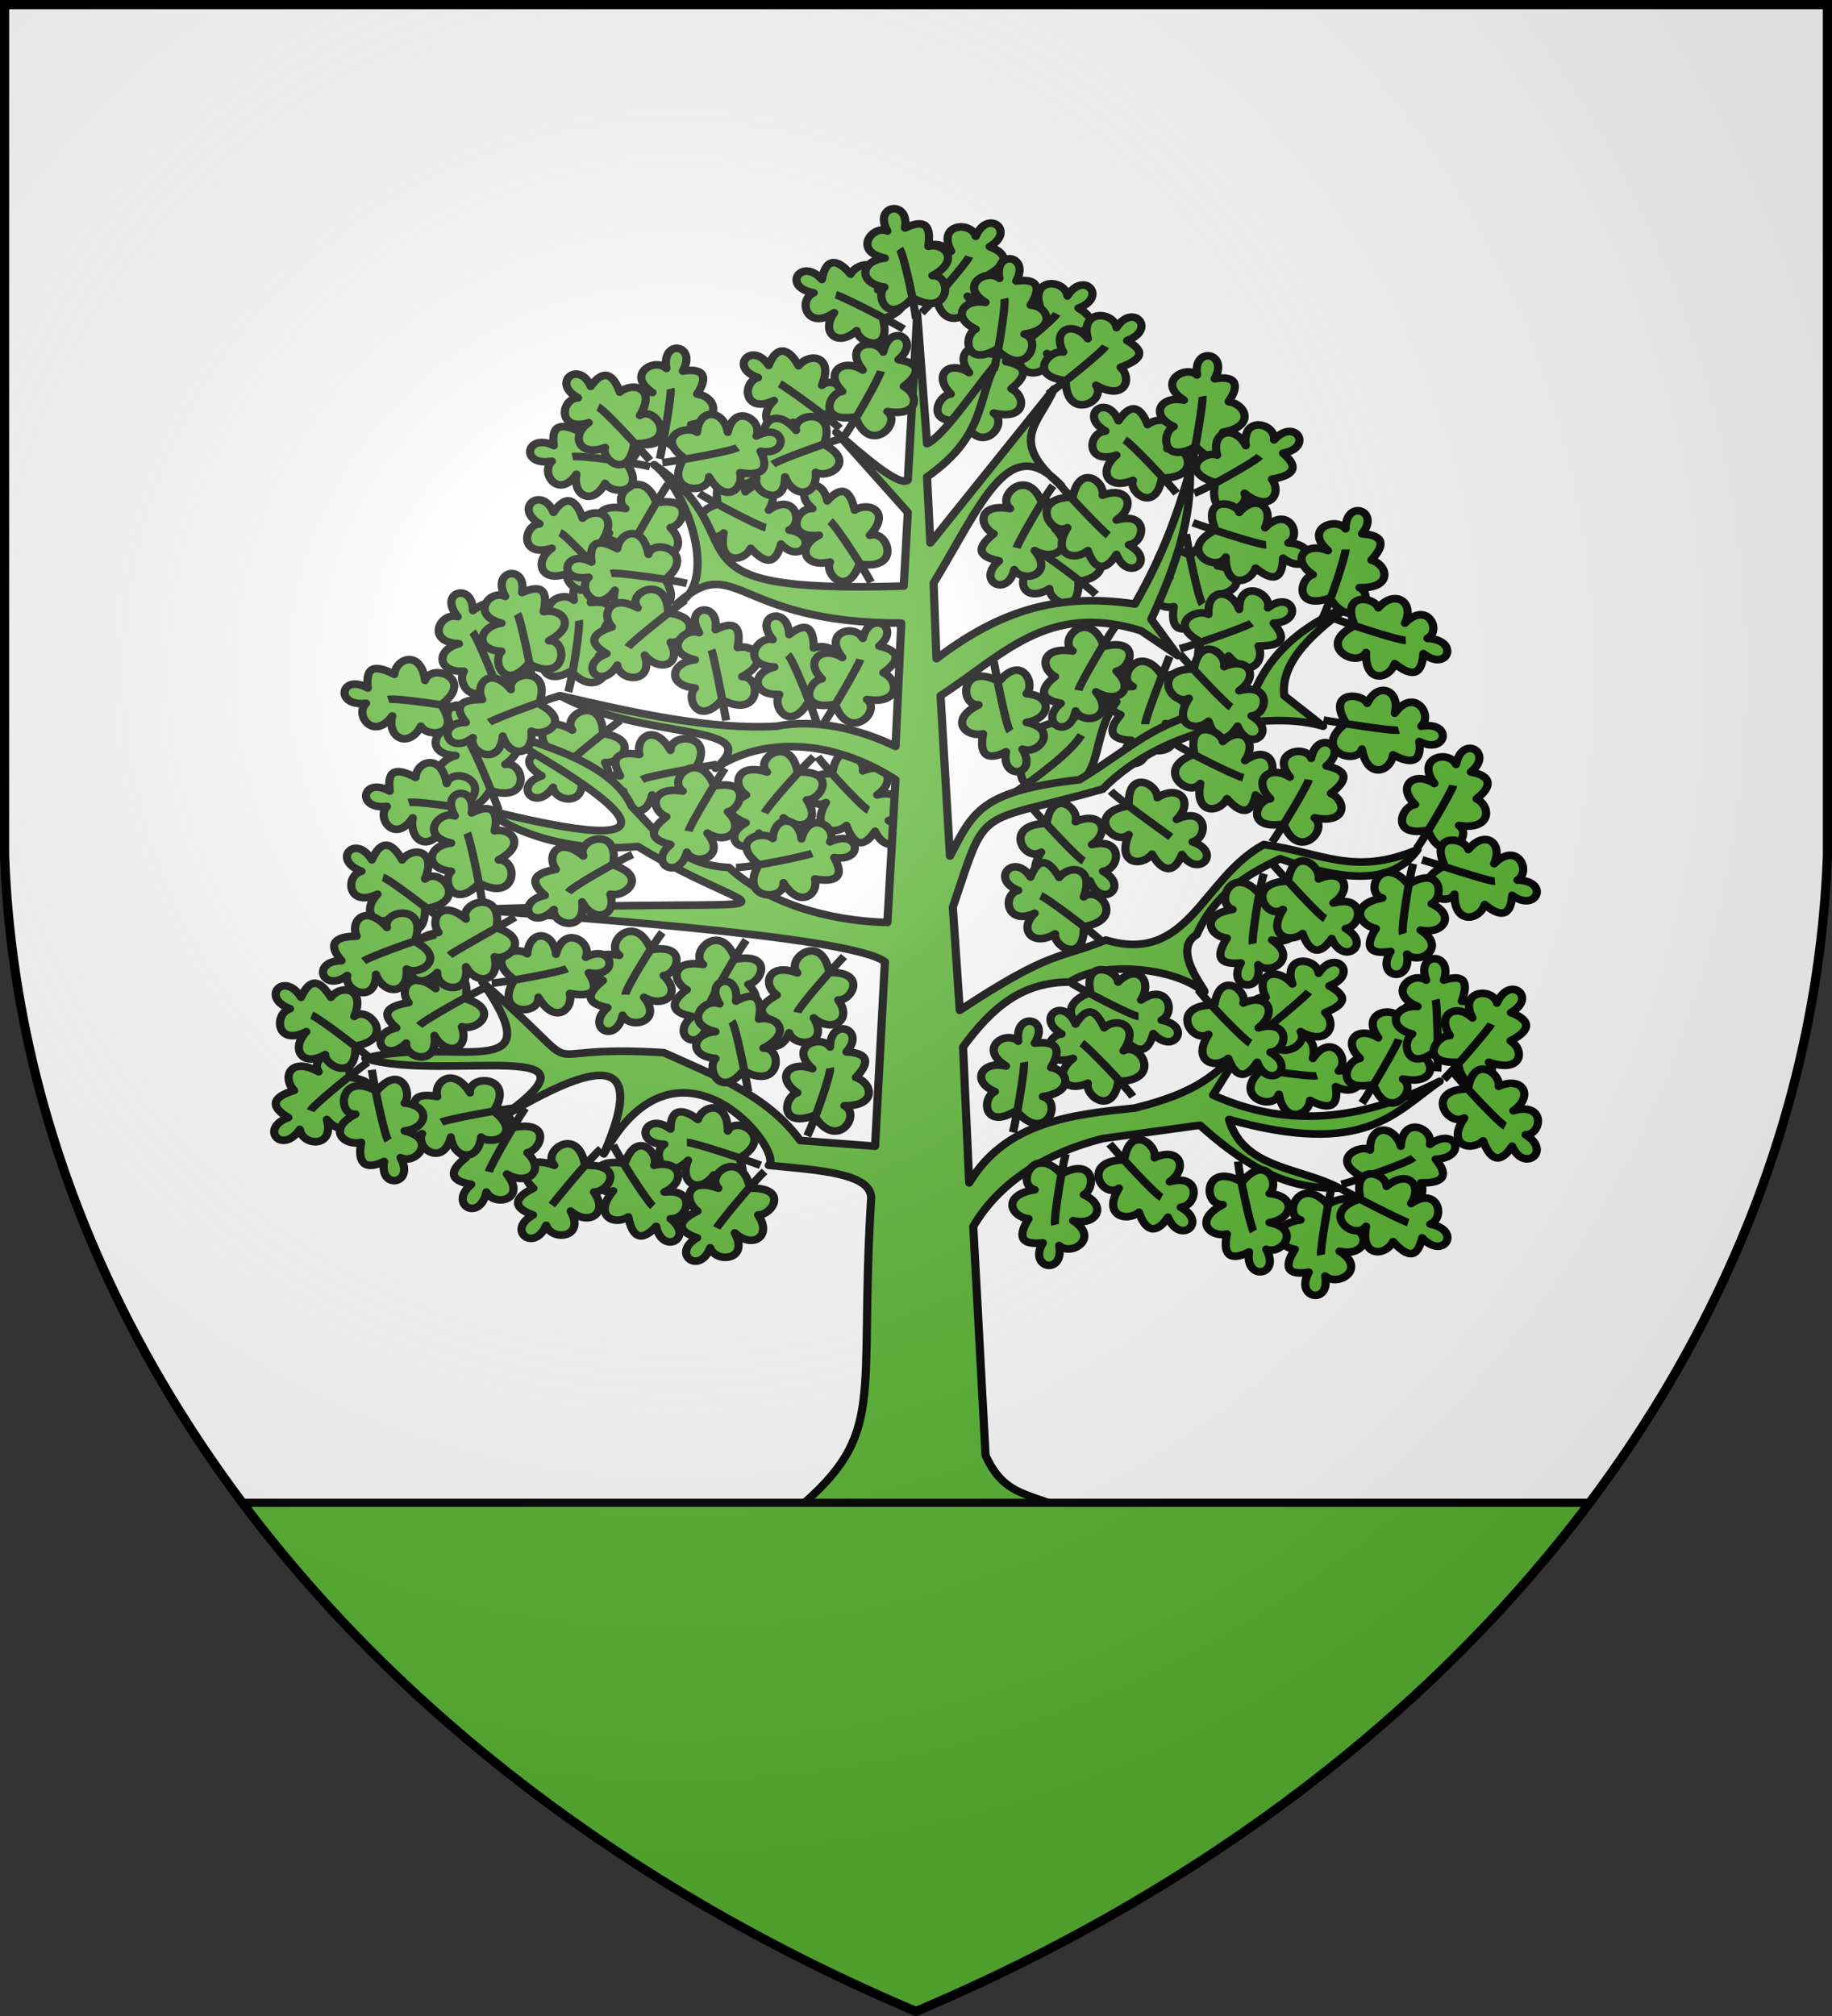 <svg xmlns="http://www.w3.org/2000/svg" xmlns:xlink="http://www.w3.org/1999/xlink" width="600" height="660" stroke="#000"><rect width="100%" height="100%" fill="#333333" stroke="none"/><defs><radialGradient id="c" cx="221" cy="226" r="300" gradientTransform="matrix(1.35 0 0 1.35 -77 -85)" gradientUnits="userSpaceOnUse"><stop stop-color="#fff" stop-opacity=".3"/><stop offset=".2" stop-color="#fff" stop-opacity=".25"/><stop offset=".6" stop-color="#666" stop-opacity=".13"/><stop offset="1" stop-opacity=".13"/></radialGradient><clipPath id="b"><path id="a" d="M1.5 1.5h597V280A570 445 0 0 1 300 658.5 570 445 0 0 1 1.5 280Z"/></clipPath></defs><use xlink:href="#a" fill="#fff"/><g fill="#5ab532"><g stroke-linejoin="round" stroke-width="2"><path d="M402.6 441.4c.8 5.6-1.9 6.1-6.3 3.6-.3 4-6.3 6.4-7.6-1.6-1.4 4.6-11.7.6-4.3-6.4l.2-.6c-4.6-7.7 3.8-8 5.4-4.9 3-6 8.3-3.5 7 2.5 4.4-7 9.3 0 6.3 3.3 7.7-1.3 6.1 7.7-.7 4.1Zm-23.2-5.4c3.6.7 16.9 3 18.6 2.5M396 490c-5.6 1-6-1.7-3.4-6-4.3-.6-6.6-6.4 1.4-7.7-4.5-1.3-.3-11.8 6.4-4.3h.6c8-4.3 8 4 5 5.6 6 2.9 3.3 8.4-2.5 6.9 6.8 4.5-.2 9.5-3.5 6.5 1.4 7.7-7.6 6-4-1Zm5.7-23c-.7 3.4-3 17-2.7 18.5M167 382c2.3-5.6 5-4.6 7.4 0 2.6-3.6 8.6-2.6 5.6 5 3.7-3.3 10.6 5.6 1 7.6l-1 .4c0 9-7 5-7 1.7-5.4 3.7-8.7-1.3-4.6-5.7-7.4 3.7-8-5-3.9-6-7.5-3-1.5-10 2.5-3Zm17.5 16c-2.5-2-13.2-11-14.8-11.4M208.5 360c-4.9-3.3-3.5-5.6 1.5-7.3-3-3.2-1-9 6-4.7-2.7-4 7-9.5 7.5.6l.5.4c8.7 1.7 3.6 8 0 7.5 3 6.1-2.6 8.5-6 3.5 2 8-6.3 7-6.7 3-4.3 6.7-10-.4-2.8-3Zm19.2-14.5c-2.7 2.1-13.2 11.1-14 12.5" transform="matrix(1.34 0 0 1.25 -102 -196)"/><path d="M227.7 360c-2.7-5-.3-6.5 4.7-5.6-1-4.4 3.6-8.4 7.6-1.1 0-4.8 11-4.3 6.3 4.4v.8c6.7 5.5-.8 8.8-3.3 6.5-1 6.6-6.7 6-7.5 0-1.8 8-8.8 3-7-1-7 4-8.5-5.3-.8-4Zm23.7-3c-3.4.6-16.9 3-18.4 4M290 374.5c-3 4.8-5.3 3.5-7-1.5-3 3-9 1-5-6-4 2.6-9-7.3 1-7.6l.6-.4c1.4-9 8-3.7 7.4-.3 6-2.7 8.3 2.8 3.5 6.3 7.8-2 7 6.3 2.8 6.7 6.7 4.3-.3 10-3.3 2.8ZM276 355c2 3 11 13.4 12.4 14M220.5 314.6c5.5-.6 6.1 2 3.5 6.4 4.3.5 6.5 6-1.5 7.5 4.5 1.5.5 11.8-6.5 4.5l-.5-.3c-7.5 4.3-8-3.7-4.9-5.7-6-2.7-3.3-8 2.4-6.6-6.7-4.4.3-9.4 3.4-6.4-1.4-8 7.6-6 4.1.6ZM215 338c1-3.5 3-17 2.6-18.7M226 303.6c-5.4-1.2-5-3.9-1-7.2-4-1.9-4-8.1 4-6.4-4-3 3.7-11.4 7.4-2l.6.4c9-1.4 6 6.3 3 6.6 4.5 5 0 9-5 5.7 5 6.6-3.3 8.7-5 4.9-2 7.8-9.7 3.1-4-2Zm13.4-20c-2 3-8.4 14.9-8.9 16.4M352.6 350.7c-5.6-.2-5.6-3-2.6-6.7-4-1.4-5-7.5 3-7.4-4.3-2.2 1.7-11.6 7-3.1l.7.5c8.3-3.3 7.3 5 3.8 6 5.5 4 1.8 8.6-3.5 6.3 5.7 5.7-2 9.2-4.5 5.7-.2 8-8.8 4.7-3.9-1.3Zm9.4-22c-1.3 3.3-6 16.3-6 17.8M368.7 320.5c-5.1 2.5-6.4.2-5.7-4.8-4 1-8-3.7-1-7.7-4.7.3-4.3-11 4.5-6h.8c5.7-7 8.7.6 6.4 3 6.7 1 5.9 7 0 7.5 7.9 1.9 3 8.9-.7 7.1 3.6 7-5.5 8.4-4.3.9Zm-2.7-23.8c.4 3.3 3 16.9 4 18.3M326.6 296c2.4-5.3 4.8-4.3 7.4 0 2.5-3.3 8.6-2.3 5.7 5.3 3.3-3.3 10.3 5.7.6 7.7l-.6.4c.3 8.9-7.2 5-7.1 1.6-5.6 3.7-8.6-1.3-4.6-5.7-7.4 3.7-8-4.8-4-6-7.4-2.9-1.4-9.9 2.6-3.3Zm17.4 16.5c-2.5-2.5-13-11.1-14.7-11.5" transform="matrix(1.34 0 0 1.25 -102 -196)"/><path d="M320.3 303.7c-5.6-1.2-5.3-3.7-1.3-7.1-3.7-2-4-8.1 4-6.6-3.6-3 4-11 7.6-2l.4.5c9-1.5 6.4 6.5 3 6.8 4.6 4.7 0 8.7-5 5.7 5 6.4-3 8.6-5 5-1.6 7.5-9.5 3-3.7-2.3Zm13.2-19.7c-2 2.7-8.5 14.7-8.9 16.3M339.7 237.5c4.8 3 3.3 5.5-1.4 7.1 3 3.1.7 8.9-6.3 4.8 3 4.1-7 9.3-7.4-.8l-.6-.6c-8.5-1.5-3.4-8 0-7.3-3-6.1 2.7-8.4 6.3-3.7-2.3-7.7 6.2-7 6.7-2.7 4-6.8 10 .3 2.7 3.2Zm-19.3 14.2c2.9-2.1 13.2-11.1 14-12.7" transform="matrix(1.34 0 0 1.25 -102 -196)"/><path d="M322 251.5c5.7 1.2 5 3.9 1.3 7.1 3.7 2 3.7 8.4-4.3 6.4 4 3-3.5 11.5-7 2l-1-.3c-8.5 1.6-6-6.3-2.5-6.7-4.5-5-.5-9 4.5-5.6-4.6-6.4 3.6-8.8 5.4-4.9 1.6-7.8 9.6-3.1 3.6 2Zm-13 20c2-3 8.5-15 9-16.5M318 221.4c5 2.1 4 4.6 0 7.2 3 2.4 2 8.7-5.4 5.8 3.4 3.6-5.6 10.6-7.6.6l-.5-.5c-8.9 0-5-7.5-1.5-7.2-4-5.3 1-8.7 5.6-4.7-3.6-7.3 4.9-7.9 6-3.9 2.9-7.3 9.9-1.4 3.4 2.7Zm-16.6 17.3c2.6-2.7 11.1-13.2 11.6-14.7M277 230c1-6 4-5.3 7-1.4 2-3.6 8.3-3.9 6.7 4.1 3-3.7 11.3 3.7 2 7.3l-.7.7c2 8.7-6 6.3-6.5 2.7-4.8 4.6-8.9.3-5.5-4.7-6.7 4.9-9-3.4-5-5.2-8-1.5-3-9.5 2-3.5Zm20 13c-3-2-15-8.6-16.6-9M211.5 273.5c-.8-5.5 1.9-6.1 6.5-3.5.3-4.3 6-6.5 7.4 1.5 1.6-4.5 11.6-.5 4.3 6.5l-.2.5c4.5 7.5-3.8 8-5.5 4.9-3 6-8 3.3-7-2.4-4.3 6.7-9-.3-6-3.4-8 1.4-6.3-7.6.5-4.1ZM235 279c-3.7-1-17-3-19-2.6" transform="matrix(1.34 0 0 1.25 -102 -196)"/><path d="M243 254c5.7-1 6 2 3.5 6 4.5.7 6.5 6.5-1.5 8 4.5 1.3.4 11.6-6.3 4h-.7c-7.7 4.4-8-4-5-5.5-6-2.9-3-8.2 2.6-6.9-6.6-4.6.4-9.3 3.4-6.3-1.3-7.9 7.7-6.3 4 .7Zm-5.6 23c.6-3 3-17 2.6-18.4M267 299.3c-1.4 5.7-4 5.1-7.4 1.1-1.9 3.9-8.1 4-6.6-4-3 3.6-11-3.7-2-7.4l.5-.6c-1.5-8.8 6.5-6.4 6.8-2.8 4.7-4.6 8.7-.2 5.7 4.8 6.5-4.9 8.6 3.6 5 5.2 7.6 1.4 3 9.4-2 3.7ZM247 286c2.7 2 14.7 8.7 16.3 9" transform="matrix(1.34 0 0 1.25 -102 -196)"/><path d="M278.3 288c3.7-4.4 5.7-2.6 6.7 2.4 3.7-2.4 9 .6 3.7 6.6 4.3-1.6 7.9 9-2 7.6l-.7.4c-3 8.3-8.5 2-7-1-6.7 1.6-8-4.3-2.7-7-8.3 1-5.8-7.3-1.6-7-5.7-5 2.3-9.7 3.6-2Zm10.7 21.3c-1.6-3.3-8.6-14.9-10-16M349 340.6c-8 11.4-.7 26-21.5 22.4l-1.5-2c-5-17.3 10.7-13.3 23-20.4Z" transform="matrix(1.34 0 0 1.25 -102 -196)"/><path d="M323.3 365c6-4.4 14.7-11.3 17.1-15.7" transform="matrix(1.34 0 0 1.25 -102 -196)"/><path d="M348 559.3c14.3 7.4-89 13.7-89 5.7 2.6-3.4 3-5 12-13 22-20 15-28 18-80.7 1-7.3-13-8-25-9.3 4-3.4-21.7-39-40.3-3 12.3-30-5.7-22-26.7-8.4 32-23.3-12.4-10.2-31.6-16.6 20.9-6 46.6 7.6 28.6-20 29.6 27.6 8 16 44.4 18.5 12.3 6 25.1 11 33.3 23L290 457l2.4-48.3c-8.4-7-85.4-12.2-100-13.7 87.1-3.5 71.6 4.5 39.6-16.5-24 2.5-39-10.1-35.5-9.2 55.5 14.7 26.1-6-1.5-22.3 6 3 30 7.5 35.5 21 6.5 7 11.5 15.4 23.8 16 9 9 23.7 14 38.7 14.4l2-37.4c-16-11-32.7-11-44-3 13-12-17.4-7-38-19 18.5 4.6 37 9 53 8 9-2 20 .6 29 5.3l1.4-32.3c-41.1 0-40.1-19-54.9-5 10.5-5 2.9-29.6-5.5-36.5 26.7 19.9-1 33.8 61 31.8l1-19.3-17.5-21c5.8 5.4 15.5 14.6 17.5 12.5l2.3-43.5 2.4 34c4-2 10.8-13 16.7-20.7-4.4 9-2.4 18.7-16.7 29.4l.8 17.3 30.2-40.3c-3.7 9.3-11.4 13.3 1.8 25.3-12.8-14.7-19.5 5-31.2 25.5l.7 19.8c14-11.3 28-17.6 48.5-14.3 7-13 10.5-24 13.5-35 0 9.4-1 19.4-9.5 39l6.5 9.5-9-6.5c-23-7.7-34 6.7-49 17l2.3 42c5.7-11.6 7.4-17 31.7-20 16-10.6 17.4-15.5 42-21 4.7-14.5 16-21 24.7-25-9.3 7-17.7 15-16.7 24l9.5 8c-12.2-4-38.5-.3-53.9 16.5-31.6 9.5-28 3.5-36.6 30.9l1.7 27c22.6-16 24.3-13.4 35.7-18.4 20.3 6.5 23.6-16.3 38.6-25 14 2 22 8.4 37.6 1.3-4.6 7-13.6 10.2-33.6 2.4-8.4 4.3-16 9.3-20.4 19.9-7 4.4 4.4 17 1.4 14.7-7.4-6.3-25-7.8-32.4-2.3-11.6 0-18.9 6.5-26.1 17l1.5 35.6c9-16.1 25.3-17.9 40.5-19.6 15-4 19.9-8.5 27-17l-7.9 13.6c19.4 9.4 37.9 5.9 55.4-3.6-11 8-18 20-51.5 10 3.5 13 17.5 12.5 27 18-9.2 0-18.5-1.5-34.1-16.5l-23.8 3.5c-14.6 4-25.6 12-31.6 23l3 60c6 14 14 8 31 21Z" transform="matrix(1.34 0 0 1.25 -102 -196)"/><path d="M264 252.5c2-5.5 5-4.5 7.3.1 2.7-3.6 8.7-2.6 5.7 5.1 3.7-3.3 10.5 5.3.7 7.6l-.7.7c0 8.7-7 5-7 1.4-5.5 3.6-9-1.4-4.7-5.7-7.3 3.7-8-4.7-3.9-6-7.4-2.7-1.4-9.7 2.6-3.2Zm17.4 16.5c-2.4-2.5-13.4-11-14.7-11.7" transform="matrix(1.34 0 0 1.25 -102 -196)"/><path d="M295.7 251c5.6 1 5.3 3.7 1.3 7 3.7 2 4 8-4 6.6 3.7 2.9-4 11.4-7.6 1.9l-.4-.5c-9 1.6-6.4-6.3-3-6.7-4.6-4.8 0-8.9 5-5.6-5-6.7 3-8.7 5-4.7 1.6-8 9.5-3.3 3.7 2Zm-13.2 20c2-3 8.5-15 8.9-17M259.6 278c-3.6-4.3-1.6-6 3.7-6-1.7-4 2.2-9 7.4-2.5-1.1-4.5 10-6.2 6.9 3.5l.4.5c7.4 4.5.4 8.8-2.5 7 .5 6.5-5.5 6.9-7.5 1.2 0 8.3-8 4.3-7 .3-6 5-9-3.6-1.4-4Zm23-6.6c-3.6 1-16.2 5.9-17.6 7" transform="matrix(1.34 0 0 1.25 -102 -196)"/><path d="M262 275c2.4 5 0 6.5-5 5.6 1 4.4-3.7 8.4-7.6 1.1.2 4.8-11 4.3-6.4-4.4v-.8c-6.7-5.5 1-8.5 3.5-6.5.5-6.5 6.5-6 7.5 0 1.7-8 8.7-3 7 1 7-4 8.4 5.3 1 4Zm-24 3c3.5-.5 17-3 18.4-4M220.5 258c3.1-4.7 5.5-3.3 7.1 1.5 3.4-2.9 9-.9 4.9 6.1 4-2.6 9.5 7.4-.8 7.4l-.7.6c-1.4 8.8-8 3.7-7 .4-6.3 2.6-8.6-3-4-6.5-7.6 2.5-7-6.2-2.6-6.5-6.8-4 .3-10 3.1-3Zm14.5 19.4c-2.3-2.9-11.3-13.4-12.7-14M297.3 216.5c5.1-2.5 6.4-.5 5.7 4.8 4-1 8 3.7 1 7.7 5-.3 4.4 11-4.5 6h-.5c-6 7-9-.7-6.7-3-6.6-1-5.9-7 .1-7.6-8-1.8-3-8.8.6-7.1-3.6-6.9 5.5-8.3 4.3-.8Zm2.7 23.8c-.3-3.3-3-17-4-18.3M324.5 230.4c5.5-.8 6.1 1.9 3.5 6.3 4.4.3 6.5 6.3-1.5 7.6 4.5 1.4.5 11.7-6.5 4.3l-.5-.2c-7.5 4.6-8-3.8-4.9-5.4-6-3-3.3-8 2.4-7-6.7-4.4.3-9 3.4-6.3-1.4-7.7 7.6-6.1 4.1.7Zm-5.5 23.3c1-3.7 3-17 2.6-18.7M351.6 246c4.8 3 3.4 5-1.6 7 3 3 1 9-6 4.7 2.7 4.3-7 9.3-7.4-.7l-.6-.6c-8.6-1.4-3.5-8.1 0-7.4-3-6 2.6-8.3 6-3.5-2-7.9 6.4-7.1 7-2.9 4-6.6 10 .4 2.6 3.4Zm-19.3 14c2.7-2 13.2-11 14-12.5M349 302c-3 5-5.5 3.7-7-1-3.4 3-9 1-5-6-4 2.4-9.4-7.5.7-8h.6c1.7-9 8-4 7.3-.5 6.1-2.5 8.4 2.8 3.4 6.5 8-2.4 7 6 3 6.5 7 4.1-.3 10-3 2.5Zm-14.4-19c2.1 3 11.1 13 12.4 14M322 353.7c-5 2.7-6.5.3-5.6-4.7-4.4 1-8.4-3.7-1.1-7.6-4.8.2-4.3-11 4.4-6.4h.8c5.5-6.7 8.8 1 6.5 3.5 6.6.5 6 6.5 0 7.5 8 1.7 3 8.7-1 7 4 7-5.3 8.4-4 .7Zm-3-23.7c.6 3.5 3 17 4 18.3" transform="matrix(1.34 0 0 1.25 -102 -196)"/><path d="M349.5 267c3.1-5 5.5-3.5 7.1 1 3.4-2.7 9-.7 4.8 6.3 4.1-2.6 9.3 7.3-.7 7.7l-.7.4c-1.5 8.6-8 3.6-7 .2-6.3 2.8-8.6-2.6-4-6.6-7.7 2.6-7-6-2.7-6.3-6.7-4.2.4-10 3.2-2.7Zm14.2 19c-2-2.7-11-13-12.7-14" transform="matrix(1.34 0 0 1.25 -102 -196)"/><path d="M373 256c5.6-1 6 2 3.4 6 4.3.7 6.6 6.5-1.4 8 4.5 1 .3 11.6-6.4 4h-.6c-8 4.4-8-4-5-5.5-6-2.9-3.3-8.2 2.5-6.9-6.8-4.6.2-9.3 3.2-6.6-1.1-7.6 7.9-6 4.3 1Zm-5.7 23c.7-3.3 3-17 2.7-18.4" transform="matrix(1.34 0 0 1.25 -102 -196)"/><path d="M389.7 275.5c4.3 3.9 2.3 5.9-2.7 6.8 2.5 3.7-.5 9-6.7 3.7 1.7 4.4-8.8 8-7.3-2l-.4-1c-8.3-3-2.2-8.3 1-7-1.6-6.5 4.4-8 7-2.5-1-8.1 7.4-5.8 6.9-1.5 5.2-6 9.8 2 2.2 3.5ZM368 286c3.4-1.4 15-8.4 16-9.7" transform="matrix(1.34 0 0 1.25 -102 -196)"/><path d="M389.7 303c-.2 6-2.7 6-6.7 2.6-1.4 4.1-7.4 5.4-7.3-2.9-2.3 4.3-11.7-1.7-3.2-6.7l.5-1c-3-8 5-7 6-4 4-5 8.7-1.5 6.3 4 5.7-6 9.2 2 5.7 4 8 .4 5 9-1.3 4Zm-22-9.3c3.3 1.3 16.3 5.9 17.9 5.8" transform="matrix(1.34 0 0 1.25 -102 -196)"/><path d="M409 296.6c5.6.4 5.6 3 2.3 6.9 4.1 1.2 5.3 7.5-2.9 7.2 4.3 2.3-1.4 11.7-6.9 3.3l-.5-.5c-8.5 3.1-7.4-5.1-4-6.2-5.5-3.9-2-8.7 3.7-6.3-6-5.6 1.8-9 4.3-5.7 0-8 8.7-4.7 4 1.3Zm-9.6 22c1.6-3.3 5.6-16.2 5.6-17.9" transform="matrix(1.34 0 0 1.25 -102 -196)"/><path d="M424 328c-.4 6-3 6-7 2.6-1.3 4.1-7.3 5.4-7-2.9-2.4 4.3-12-1.7-3.4-6.7l.4-1c-3-8 5-7 6-4 4-5 9-1.5 6.5 4 5.5-6 9.1 2 5.5 4 8 .4 5 9-1 4Zm-22-9.3c3 1.3 16 5.9 17.7 5.8M387.4 320c3.6 4.5 1.6 6-3.7 6 1.7 4-2.2 9-7.3 2.6 1 4.7-10.1 6.4-6.9-3.3l-.5-.7c-7.4-4.6-.4-8.6 2.5-6.9-.5-6.7 5.5-7 7.5-1.3 0-8.1 8-4.4 7-.4 6-5 9 3.7 1.4 4Zm-22.9 6.7c3.5-1 16.2-5.7 17.5-6.7" transform="matrix(1.34 0 0 1.25 -102 -196)"/><path d="M378.6 347c-3 5-5.6 3.5-7.1-1.3-3.1 3-9 .9-4.8-6-4.1 2.3-9.3-7.3.7-7.7l.6-.4c1.6-8.6 8-3.6 7.3-.2 6.1-2.8 8.7 2.6 3.7 6.3 8-2.3 7 6.3 3 6.6 6.6 4.1-.6 10-3.4 2.7Zm-14.2-19c2.1 2.7 11.1 13 12.6 14M335.4 341c-5.4-1-5.1-4-1.4-7-3.6-2-3.7-8 4.3-6.7-3.8-2.9 3.7-11.3 7.4-1.9l.6.6c8.7-2 6.2 6 2.7 6.6 4.7 4.8.3 8.8-5 5.4 5 6.7-3 9-5 5-1.5 8-9.4 3-3.6-2Zm13.2-20c-2 3-8.6 15-8.9 16.6M211.4 291c3.1-5 5.6-3.3 7.1 1.5 3.2-3 9-1 4.8 6 4.1-2.5 9.3 7.5-.7 7.5l-.6.6c-1.6 8.7-8 3.4-7.3.4-6.1 2.6-8.4-3-3.7-6.6-8 2.6-7-6.1-3-6.4-6.5-4.3.6-10 3.4-3Zm14.2 19.3c-2-2.8-11-13.3-12.6-14" transform="matrix(1.34 0 0 1.25 -102 -196)"/><path d="M220.7 304c-.7-5.7 1.9-6 6.3-3.5.6-4.5 6.3-6.5 7.6 1.5 1.4-4.6 11.8-.4 4.4 6.3v.7c4 7.7-4 8-5.7 5-2.9 6-8.3 3-6.9-2.6-4.4 6.6-9.4-.4-6.4-3.4-8 1.3-6-7.7.7-4Zm23.3 5.6c-3.4-.9-17-3-18.6-2.6" transform="matrix(1.34 0 0 1.25 -102 -196)"/><path d="M224.4 328c-4.9-3-3.4-5.4 1.3-7-2.7-3-.7-9 6.3-5-3-4 7-9 7.4 1l.6.4c8.6 1.6 3.5 8.1 0 7.6 3 6-2.7 8-6.3 3.4 2.3 7.6-6.2 7-6.7 2.6-4 7-10 0-2.6-3Zm19.2-14c-2.6 2-13.2 11-14 12.3" transform="matrix(1.34 0 0 1.25 -102 -196)"/><path d="M251 321.7c5-2.7 6.3-.3 5.4 4.7 4.2-1 8.2 3.6 1.1 7.6 4.9 0 4.5 11-4.5 6.3l-.7.1c-5.6 6.6-8.7-.9-6.3-3.4-7-.7-6-6.7 0-7.4-8-1.9-3-8.6 1-7.1-4-7 5-8.5 4-.8Zm2.6 23.8c-.6-3.5-3-17-3.6-18.5" transform="matrix(1.34 0 0 1.25 -102 -196)"/><path d="M269 323c4.4-3.7 6-1.6 6 3.5 4-1.5 9 2.2 2.5 7.5 4.5-1 6.5 10-3.5 7h-.5c-4.5 7.7-8.8.7-6.9-2.3-6.6.3-7-5.7-1.2-7.2-8.4-.5-4.4-8.2-.4-7.2-5-6.3 3.7-9.3 4-1.3Zm6.7 23c-1-3.6-5.7-16.4-7-17.7" transform="matrix(1.34 0 0 1.25 -102 -196)"/><path d="M291 326c5.4 1.3 5 4 1 7 4 2 4 8.4-4 7 3.7 3-4 11-7.5 2l-.5-.7c-9 1.7-6.3-6.3-3-6.7-4.5-4.6 0-8.9 5-5.6-5-6.6 3-9 5-5 1.7-7.7 9.6-3 4 2Zm-13.4 20c1.9-3 8.4-15 8.8-16.5M258.4 372.3c-5.4-2.3-4.4-4.7.1-7.3-3.5-2.5-2.5-8.6 5.1-6-3.3-3.3 5.4-10 7.4-.4l1 .4c8.6 0 4.7 7.5 1.3 7.3 3.7 5.7-1.3 8.7-5.7 4.7 3.7 7.3-4.6 8-6 4-2.9 7.3-9.9 1.3-3.2-2.7ZM275 355c-2.6 2.5-11.3 13-12 14.7" transform="matrix(1.34 0 0 1.25 -102 -196)"/><path d="M240 378c-5.5-1.4-5-4-1-7.3-4-1.7-4-8.1 4-6.7-4-3 3.7-11 7.4-2l.6.6c9-1.6 6 6.4 3 6.8 4.4 4.6 0 8.9-5 5.6 5 6.6-3.4 8.7-5 5-2 7.7-9.7 3-4-2Zm13.3-20c-1.9 3-8.6 15-8.9 16.5M280 381.4c2.7 5.1.3 6.6-4.7 5.6 1 4-3.7 8-7.7 1 .4 5-10.9 4.5-6.2-4.4l-.1-.6c-6.8-6 .7-9 3.7-6.6.4-6.4 6.4-5.8 7 .1 2-7.9 9-3 7 .8 7-3.7 8.7 5.3 1 4.1Zm-24 2.6c3.7 0 17-3 18.6-3.7M191 346c4.5-3.4 6-1.3 6 4 4-2 9 2 2.6 7 4.7-1 6.4 10-3.2 7l-.8.3c-4.6 7.7-8.6.7-6.9-2.3-6.7.5-7-5.5-1.2-7.3-8.2-.4-4.5-8.1-.5-7.1-5-6.2 4-9.2 4-1.6Zm7 23c-1-3.3-6-16-7-17.4M191.7 316.7c4.6-3.7 6.3-1.3 6.3 3.7 4-1.4 8.7 2.3 2.4 7.6 4.6-1 6.3 10-3.4 6.7l-.6.3c-4.4 7.6-8.8.6-6.9-2.4-6.5.4-7-5.6-1.2-7.2-8.3-.4-4.6-8.4-.3-7.1-5-6.3 3.6-9.3 3.7-1.6Zm6.9 23c-1-3.4-5.9-16.2-7-17.4" transform="matrix(1.34 0 0 1.25 -102 -196)"/><path d="M203.7 312c5.3-2.5 6.3 0 5.3 5 4.4-1 8.4 3.6 1.3 7.6 4.7-.2 4.4 10.9-4.3 6.4h-1c-5.6 6.7-8.7-1-6.3-3.6-6.7-.4-5.7-6.4 0-7.4-7.7-2-3-9 .9-7-3.6-7 5.4-8.5 4.1-1Zm2.7 24c-.4-3.6-3-17-3.8-18.4" transform="matrix(1.34 0 0 1.25 -102 -196)"/><path d="M190 346c-3.3-4.5-1-6 4-6-2-4 2-9 7-2.6-1-4.7 10-6.4 7 3.3l.3.7c7.7 4.6.7 8.6-2.3 6.9.6 6.7-5.4 7-7 1.3-.7 8.1-8.4 4.4-7.3.4-6.2 5-9.3-4-1.7-4Zm23-7c-3.3 1-16 6-17.3 7" transform="matrix(1.34 0 0 1.25 -102 -196)"/><path d="M166 337c-.6-6 2-6 6.5-3.6.5-4.4 6.5-6.4 7.5 1.6 1.6-4.7 12-.5 4.4 6l-.1 1c4.4 7.6-3.8 8-5.3 5-3 6-8.4 3-7-2.7-4.5 6.7-9.4-.3-6.4-3.3-7.9 1-6.2-8 .4-4Zm23.5 5.5c-3.5-.9-17-3-18.5-2.5M171.4 364c-.8-6 1.9-6 6.3-3.6.3-4.4 6.3-6.4 7.6 1.6 1.4-4.7 11.7-.5 4.3 6l-.2 1c4.6 7.6-3.8 8-5.4 5-3 6-8 3-7-3-4.4 7-9 0-6.3-3-7.7 1-6.1-8 .7-4Zm23.3 5.5c-3.7-.9-17-3-18.7-2.5" transform="matrix(1.34 0 0 1.25 -102 -196)"/><path d="M191.4 369.7c5.1-2.7 6.6-.3 5.6 4.7 4-.9 8 3.6 1 7.6 5 0 4.4 11-4.4 6.3l-.6.1c-6 6.6-9-.9-6.6-3.4-6.7-.7-5.9-6.7 0-7.4-7.9-1.9-3-8.6.9-7.1-3.8-6.9 5.3-8.5 4.1-.8Zm2.6 23.8c-.3-3.5-3-17-3.7-18.5M240 452.5c0-5.5 3-5.5 6.7-2.5 1.3-4 7.3-5 7.3 3 2-4.3 11.6 1.6 3 7v.6c3 8.4-5.3 7.4-6.4 3.9-3.9 5.5-8.6 1.8-6.3-3.8-5.6 6-9.3-1.7-5.8-4.2-7.9-.2-4.5-8.8 1.5-4Zm22 9.5c-3.4-1.4-16.3-6-18-6" transform="matrix(1.34 0 0 1.25 -102 -196)"/><path d="M246.5 481c-5.5-2-4.5-4.7.1-7-3.6-3-2.6-9 5.1-6-3.3-3.6 5.3-10.4 7.6-.6l.7.6c8.7 0 5 7 1.4 7 3.6 5.6-1.4 9-5.7 4.7 3.7 7.3-4.7 8-6 3.9-2.7 7.4-9.7 1.4-3.2-2.6Zm16.5-17.4c-2.5 2.4-11 13.4-11.7 14.8" transform="matrix(1.34 0 0 1.25 -102 -196)"/><path d="M236.5 478c-3.8 4.4-5.9 2.6-6.8-2.5-3.7 2.5-8.7-.5-3.7-6.8-4.4 1.9-8-8.7 2-7.3l1-.4c3-8.3 8.3-2 7 1 6.5-1.6 8 4.3 2.5 7 8.1-1 5.8 7.3 1.5 7 6 5-2 9.7-3.5 2ZM226 456.7c1.4 3.3 8.4 14.9 9.7 16" transform="matrix(1.34 0 0 1.25 -102 -196)"/><path d="M206.4 475c-5.4-2-4.4-4.7.1-7-3.5-3-2.5-9 5.1-6-3.2-3.5 5.4-10.4 7.4-.6l1 .6c8.6 0 5 7 1.3 7 3.7 5.6-1.3 9-5.7 5 3.7 7-4.6 8-6 3.7-2.9 7.3-9.9 1.3-3.2-2.7Zm16.6-17.3c-2.6 2.3-11 13.3-12 14.7" transform="matrix(1.34 0 0 1.25 -102 -196)"/><path d="M191.3 467c-5.6-1-5.3-3.7-1.3-7-3.7-2-4-8 4-6.6-3.6-2.9 4-11.4 7.6-1.9l.4.5c9-1.6 6.4 6 3 6.7 4.6 4.8 0 8.8-5 5.6 5 6.7-3 8.7-5 4.7-1.6 8-9.5 3.3-3.7-2Zm13.2-20c-2 3-8.5 15-8.9 16.7" transform="matrix(1.34 0 0 1.25 -102 -196)"/><path d="M178.4 449.6c-2.4-5.1-.4-6.6 4.6-5.6-1-4 4-8 8-1-.4-5 11-4.4 6 4.4v.6c7 6-.7 9-3.3 6.6-.7 6.7-6.7 5.9-7.4 0-1.8 7.9-8.8 3-7-.9-7 3.8-8.3-5.3-.9-4.1ZM202 447c-3.3.3-16.7 3-18 3.7M146.6 449.5c-4.9-3.1-3.6-5.5 1.4-7.1-3-3.4-1-9 6-4.9-2.6-4 7.3-9.5 7.6.8l.4.7c9 1.4 3.7 8 .3 7 2.7 6.3-2.8 8.6-6.3 4 2 7.6-6 7-6.6 2.6-4.4 6.8-10-.3-2.8-3.1ZM166 435c-3 2.3-13.4 11.3-14 12.7" transform="matrix(1.34 0 0 1.25 -102 -196)"/><path d="M170 461c-5 2.6-6.5 0-5.6-5-4.4 1-8.4-3.5-1.4-7.4-4.6.4-4-11 4.7-6.3h.7c5.6-6.8 8.6.7 6.6 3.4 6.5.7 5.7 6.6 0 7.3 8 2 3 9-1 7 3.7 7-5.3 8.6-4 1Zm-3-24c.5 3.7 3 17 4 18.5M149.7 418c2.3-5.4 4.7-4.4 7.3 0 2.5-3.5 8.6-2.5 5.7 5 3.3-3 10.3 5.7.6 7.7l-.3.6c0 8.7-7.5 4.7-7.4 1.7-5.6 3.5-8.6-1.5-4.6-6-7.4 4-8-4.7-4-6-7.4-3-1.4-10 2.7-3Zm17.3 16.3c-2.5-2.3-13-11-14.7-11.6M283 432.3c5.7.3 5.6 3 2.3 6.7 4.1 1.4 5.3 7.5-2.8 7.4 4.2 2.2-1.5 11.6-7 3.2l-.5-.6c-8.5 3.3-7.3-5-4-6-5.5-4-2-8.6 3.7-6.3-6-5.7 1.8-9.2 4.3-5.7 0-8 9-4.7 4 1.3Zm-9.6 22c1.6-3.3 5.9-16.3 5.6-17.8M245.3 423c-5.6-1-5.3-4-1.3-7-3.7-2-4-8 4-6.6-3.6-3 4-11.4 7.6-2l.4.6c9-1.7 6.4 6 3 6.6 4.6 4.8 0 8.9-5 5.4 5 7-3 9-5 5-1.6 8-9.5 3-3.7-2Zm13.2-20c-2 3-8.5 15-8.9 16.7" transform="matrix(1.34 0 0 1.25 -102 -196)"/><path d="M266 424.7c-5.4-2.2-4.4-4.7 0-7.3-3.5-2.4-2.5-8.7 5-5.8-3-3.6 5.7-10.6 7.7-.6l.6.5c8.7 0 5 7.5 1.7 7.2 3.6 5.3-1.5 8.8-6 4.7 4 7.3-4.7 8-6 3.9-2.7 7.4-9.7 1.4-3-2.6Zm16.4-17.4C280 410 271.3 420.5 271 422" transform="matrix(1.34 0 0 1.25 -102 -196)"/><path d="M256 419c5-3 6.5-.4 5.6 4.7 4.4-1 8.4 3.6 1.1 7.6 4.8-.3 4.3 11-4.4 6.2l-.8.1c-5.5 6.8-8.8-.9-6.5-3.6-6.6-.5-6-6.5 0-7-8-2-3-9 1-7.3-4-6.7 5-8.7 4-.7Zm3 23.7c-.6-3.7-3-17-4-18.4M224.6 420.7c-5.6-1.2-5-3.7-1.1-7.1-3.9-2-3.9-8.1 4-6.6-3.8-3 3.5-11.3 7.5-2l.6.5c8.7-1.5 6.1 6.5 2.7 6.8 4.7 4.7.2 8.7-4.8 5.7 4.9 6.4-3.5 8.6-5.2 4.7-1.6 7.8-9.3 3.3-3.7-2ZM238 401c-2 2.7-9 14.7-9 16.3M173 426c-4-3.7-2.3-5.7 3-6.6-2.6-3.4.4-9 6.6-3.7-1.9-4.4 8.8-7.7 7.4 2.3l.3.5c8.3 3 2.2 8.5-1.3 7.2 2 6.3-4 7.8-6.7 2.3 1 8.3-7.3 6-6.9 2-5.4 5.7-9.8-2.3-2.4-4Zm21.6-10.5c-3.1 1.5-14.9 8.5-16 9.9" transform="matrix(1.34 0 0 1.25 -102 -196)"/><path d="M220 411.6c3 5.1.4 6.4-4.6 5.4.9 4.3-3.7 8.3-7.7 1 .3 5-10.7 4.6-6.2-4l-.1-1c-6.8-5.6.9-8.7 3.6-6.4.5-6.6 6.5-5.9 7 .1 2-8 9-3.1 7.3.8 6.7-3.8 8.4 5.5.7 4.1Zm-23.7 2.7c3.7-.3 17-3 18.4-3.8" transform="matrix(1.34 0 0 1.25 -102 -196)"/><path d="M180.7 408c-4.2-4-2.4-6 2.6-7-2.3-3.5.7-9 6.7-3.5-1.7-4.5 9-7.9 7.5 2l.5.5c8 3 2 8.7-1 7.4 1.4 6.6-4.4 7.6-7 2.6 1 8-7.4 6-7 1.5-5.4 6-10-2-2.3-3.5Zm21.3-11c-3 2-15 9-16 10" transform="matrix(1.34 0 0 1.25 -102 -196)"/><path d="M159.6 408.4c-3.6-4.4-1.6-6.4 3.7-6.4-1.7-4 2.2-8.6 7.4-2.3-1.1-4.7 10-6.3 6.9 3.3l.4.7c7.4 4.3.4 8.8-2.5 6.9.5 6.7-5.5 7-7.5 1.4 0 8-8 4.4-7 .3-6 4.7-9-3.8-1.4-3.9Zm23-6.8c-3.6.9-16.2 5.8-17.6 6.9M209.3 391.3c-4.3-3.9-2.3-5.9 2.7-6.8-2.5-3.5.5-9 6.7-3.5-1.7-4.6 8.8-8 7.3 2l.4.5c8.3 3.1 2.2 8.5-1.1 7.5 1.7 6-4.3 7.6-6.9 2 1 8.3-7.4 6-6.9 2-5.5 6-9.8-2-2.2-3.7Zm21.4-10.7c-3.1 1.4-14.7 8.4-15.7 9.9M331 482.3c-5.7.7-6-1.9-3.5-6.3-4.5-.6-6.5-6.3 1.5-7.6-4.6-1.4-.4-11.8 6.3-4.4h.7c7.7-4 8 4 5 5.7 6 2.9 3 8.3-2.6 6.8 6.6 4.5-.4 9.5-3.4 6.5 1.3 8-7.7 6-4-.7Zm5.6-23.3c-.9 3.4-3 17-2.6 18.6" transform="matrix(1.34 0 0 1.25 -102 -196)"/><path d="M361.6 475.6c-3.1 4.9-5.6 3.4-7.1-1.3-3.2 2.7-9 .7-4.9-6.3-4 3-9.3-7 .8-7.4l.6-.6c1.5-8.6 8-3.5 7.3 0 6.1-3 8.4 2.7 3.7 6.3 7.7-2.3 7 6.2 2.7 6.7 6.8 4-.3 10-3.1 2.6Zm-14.3-19.2c2.1 2.6 11.1 13.2 12.7 14M381.4 484.7c-5 2.7-6.4.3-5.4-4.7-4.3 1-8.3-3.7-1-7.7-5 .2-4.6-10.9 4-6.3h1c5.7-7 9 1 6.4 3.4 6.6.6 5.9 6.6 0 7.6 7.9 1.7 3 8.6-.8 7 3.7 7-5.3 8.4-4.2.7Zm-2.7-23.7c.3 3.4 3 17 3.8 18.3M427 460.4c3.6 4.6 1.5 6.3-3.6 6.2 1.6 4-2.4 8.8-7.4 2.4 1 5-10 6.3-7-3v-1c-8-4.4-.7-8.7 2-7-.3-6.5 5.7-7 7.5-1 .5-8.3 8.1-4.6 7.1-.5 6.4-4.9 9.4 3.5 1.4 3.9Zm-23 6.6c3.5-1 16.3-5.7 17.6-7" transform="matrix(1.34 0 0 1.25 -102 -196)"/><path d="M423.7 481c-1.2 5.7-3.7 5-7.1 1-2 4-8.1 4-6.6-4-3 4-11.3-3.5-2-7l.5-1c-1.5-8.5 6.5-6 6.5-2.5 5-4.5 9-.5 6 4.5 6.4-4.7 8.6 3.6 4.7 5.4 7.8 1.6 3.3 9.6-2 3.6Zm-20-13c3 2 15 8.5 16.6 9M423 351c.7 5.6-2 6-6.4 3.5-.6 4.5-6.3 6.5-7.6-1.5-1.5 4.5-12 .3-4.4-6.4l.4-.6c-4.6-8 3.7-8 5.3-5 2.7-6 8.2-3.3 6.7 2.6 4.7-6.9 9.5.4 6.5 3.4 7.9-1.4 6.2 7.7-.5 4Zm-23.4-5.6c3.4.6 17 3 18.4 2.6M383 365c-1 5.4-3.7 5-7 1-2 4-8 4-6.5-4-2.9 4-11.2-3.7-1.9-7.5l.4-.5c-1.6-9 6.3-6.3 7-3 4.6-4.5 8.6 0 5.4 5 6.6-5 8.6 3.3 4.9 5 7.7 1.7 3.1 9.6-2.3 4Zm-19.7-13.4c2.7 2 14.7 8.4 16.7 8.9" transform="matrix(1.34 0 0 1.25 -102 -196)"/><path d="M400.3 357.4c5.7 1.3 5.1 3.9 1.1 7.2 3.9 2 4 8.1-4 6.4 3.6 3-3.7 11.4-7.4 2l-.6-.3c-8.8 1.3-6.4-6.3-2.8-6.7-4.6-5-.2-9 4.8-5.7-4.9-6.3 3.6-8.7 5.2-4.9 1.4-7.7 9.4-3.1 3.7 2Zm-13.3 20c2-2.9 8.7-14.9 9-16.4M365 380.6c-2 5.4-5 4.4-7.3-.1-2.7 3.5-8.7 2.5-5.7-5.1-3.6 3.2-10.5-5.4-.7-7.4l.7-1c0-8.6 7-5 7-1.3 5.5-3.7 9 1.3 4.7 5.7 7.3-3.7 8 4.6 3.9 5.9 7.4 2.7 1.4 9.7-2.6 3.3ZM347.6 364c2.4 2.6 13.4 11 14.7 12" transform="matrix(1.34 0 0 1.25 -102 -196)"/><path d="M342.5 387.5c-3 4.9-5.5 3.5-7.1-1.5-3.4 3-9 1-4.8-6-4.1 2.7-9.3-7 .7-7.5l.7-.5c1.5-8.7 8-3.6 7 0 6.3-3 8.7 2.6 4 6 7.7-2 7 6.4 2.7 7 6.7 4-.4 10-3.2 2.5Zm-14.2-19.2c2.1 2.7 11.1 13.2 12.7 14" transform="matrix(1.34 0 0 1.25 -102 -196)"/><path d="M328 386.5c2-5.5 4.5-4.5 7 .1 2.7-3.6 8.7-2.6 6 5.1 3.4-3.2 10.3 5.6.5 7.7l-.5.6c0 9-7.3 5-7 1.4-5.7 3.6-9-1.4-5-5.4-7 3.4-8-5-4-6-7-3-1-10 3-3.5Zm17 16.5c-2.3-2.4-13-11-14.5-11.6M358 427.5c-1.4 5.5-4 5.1-7.3 1.2-2 3.8-8.1 3.9-6.7-4.1-3 3.9-11-3.6-2-7.6l.6-.4c-1.6-8.6 6.4-6.1 6.8-2.6 4.6-5 8.6-.4 5.6 4.7 6.5-4.7 8.7 3.3 5 5.3 7.6 1.4 3 9.4-2 3.5Zm-20-13.2c3 2 15 8.7 16.4 8.7M379.4 409c-5.7.6-6.1-2-3.4-6.5-4.4-.5-6.6-6.2 1.4-7.5-4.4-1.5-.4-12 6.3-4.4l.8.4c7.5-4.6 7.9 3.6 4.8 5 6.1 3 3.3 8.5-2.3 7 6.6 4.6-.4 9.5-3.4 6.5 1.4 7.9-7.9 6.2-4.2-.5Zm5.6-23.4c-1 3.4-3 17-2.7 18.4" transform="matrix(1.34 0 0 1.25 -102 -196)"/><path d="M401.6 402.6c-3 4.9-5.6 3.4-7.1-1.3-3.1 2.7-8.9.7-4.8-6.3-4.1 3-9.3-7 .8-7.4l.5-.6c1.6-8.6 8-3.5 7.4 0 6.1-3 8.6 2.7 3.6 6.3 8-2.3 7 6.2 3 6.7 6.6 4-.5 10-3.4 2.6Zm-14.2-19.2c2.1 2.6 11.1 13.2 12.6 14M401 415c5 3 3.6 5-1 7 3 3 .7 9-6 5 2.3 4-7.5 9-8-1l-.3-.6c-8.7-1.4-3.7-8-.2-7.4-2.8-6 2.5-8.3 6.5-3.5-2.5-7.8 6-7 6.4-2.8 4.1-6.7 10 .3 2.6 3.3Zm-19 14c3-2 13-11 14-12.4M339 425c3-5 5-3.6 7 1 3-3 9-.7 4.7 6 4.3-2.3 9.3 7.5-.7 8l-.6.3c-1.4 8.7-8.1 3.7-7.4.2-6 2.8-8.4-2.5-3.6-6.5-7.8 2.5-7-6-2.8-6.4-6.6-4.1.4-10 3.4-2.6Zm14 19c-2-3-11-13-12.5-14" transform="matrix(1.34 0 0 1.25 -102 -196)"/><path d="M329 430c6-.7 6.4 2 4 6.4 4 .6 6 6.3-2 7.6 5 1.5.6 12-6 4.3l-1-.3c-7.5 4.6-8-3.7-4.7-5.3-6-2.7-3.3-8.2 2.7-6.7-7-4.7 0-9.5 3-6.5-1-7.9 8-6.2 4 .5Zm-5.3 23.4c.8-3.4 3-17 2.7-18.4M383.4 435c-3.1 5-5.4 3.6-7.1-1-3.3 3-9 .7-4.8-6.3-4.1 2.6-9.5-7.2.5-7.7l1-.3c1.3-8.7 8-3.7 7-.2 6-2.8 8.5 2.5 3.7 6.5 7.9-2.5 7.3 6 2.9 6.4 6.7 4.1-.6 10-3.2 2.6ZM369 416c2 3 11 13 12.7 14M435.6 359c5.4 1 5.1 4 1.4 7 3.6 2 3.7 8.3-4.3 7 3.8 2.7-3.7 11-7.4 1.7l-.6-.4c-8.7 1.7-6.2-6.3-2.7-6.8-4.7-4.8-.3-8.9 4.7-5.5-4.7-6.7 3.3-9 5.3-5 1.5-8 9.4-3 3.6 2Zm-13.2 20c2-3 8.6-15 8.9-16.5" transform="matrix(1.34 0 0 1.25 -102 -196)"/><path d="M445.7 391.3c-.3 5.7-3 5.7-6.7 2.4-1.4 4.3-7.5 5.3-7.4-2.7-2.2 4-11.6-2-3.2-7l.6-1c-3.3-8 5-7 6-3.7 4-5.3 8.6-1.8 6.3 3.7 5.7-6 9.2 2 5.7 4.3 8 .2 4.7 8.7-1.3 4Zm-22-9.3c3.3 1 16.3 5.7 17.8 5.6" transform="matrix(1.34 0 0 1.25 -102 -196)"/><path d="M416 406c-6 1-6-2-3.6-6-4.4-1-6.4-6.5 1.6-8-4.6-1.3-.4-11.6 6-4h1c7.6-4.4 8 4 5 5.5 6 2.9 3 8.2-2.7 6.9 6.7 4.6-.3 9.3-3.3 6.3 1.3 7.9-8 6.3-4-.7Zm5.5-23c-.8 3-3 17-2.5 18.4M422 425.7c5.7 1.3 5 3.9 1.3 7.3 3.7 2 3.7 8-4.3 6.4 4 3-3.5 11.3-7 2l-1-.4c-8.5 1.5-6-6.4-2.5-7-4.5-4.6-.5-8.7 4.5-5.4-4.6-6.6 3.6-8.6 5.4-4.9 1.6-7.7 9.6-3.1 3.6 2Zm-13 20c2-3 8.5-15 9-16.7" transform="matrix(1.34 0 0 1.25 -102 -196)"/><path d="M429 413.5c5.3-1.8 6 .8 4.4 5.5 4.6 0 7.6 5-.4 8 5 .4 2.7 11.4-5 5h-1c-7 6-8.5-2.3-5.7-4.4-6.3-1.6-4.7-7.6 1.3-7.2-7.6-3.4-1.6-9.4 2.1-6.9-2.7-7.5 6.7-7.5 4.3 0Zm-1.6 23.9c.3-3.4 0-17.4-.4-18.8" transform="matrix(1.34 0 0 1.25 -102 -196)"/><path d="M445.4 422c5.6 2.3 4.3 5-.1 7.4 3.7 2.6 2.7 8.6-5.3 5.6 3.4 3.7-5.4 10.6-7.4 1l-.6-1c-9 .3-5-7-1.5-7-3.5-5.4 1.5-8.7 5.5-4.6-3.5-7.4 5-8 6-3.9 3-7.5 10-1.5 3.4 2.5ZM429 439.5c2.4-2.5 11-13.2 11.6-14.5" transform="matrix(1.34 0 0 1.25 -102 -196)"/><path d="M445.7 457c-3.1 5-5.4 3.4-7.1-1.4-3.2 3-9 1-4.6-6-4.3 2.4-9.5-7.3.5-7.6l.5-.5c1.6-8.5 8-3.5 7.4-.2 6.1-2.8 8.6 2.7 3.6 6.4 8-2.4 7 6.3 3 6.3 6.6 4.4-.5 10-3.3 3Zm-14.3-19.3c2.1 2.9 11.1 13.3 12.6 14" transform="matrix(1.34 0 0 1.25 -102 -196)"/></g><path stroke-width="2.7" d="M0 492h600v168H0z" clip-path="url(#b)"/></g><use xlink:href="#a" fill="url(#c)" stroke-width="3"/></svg>